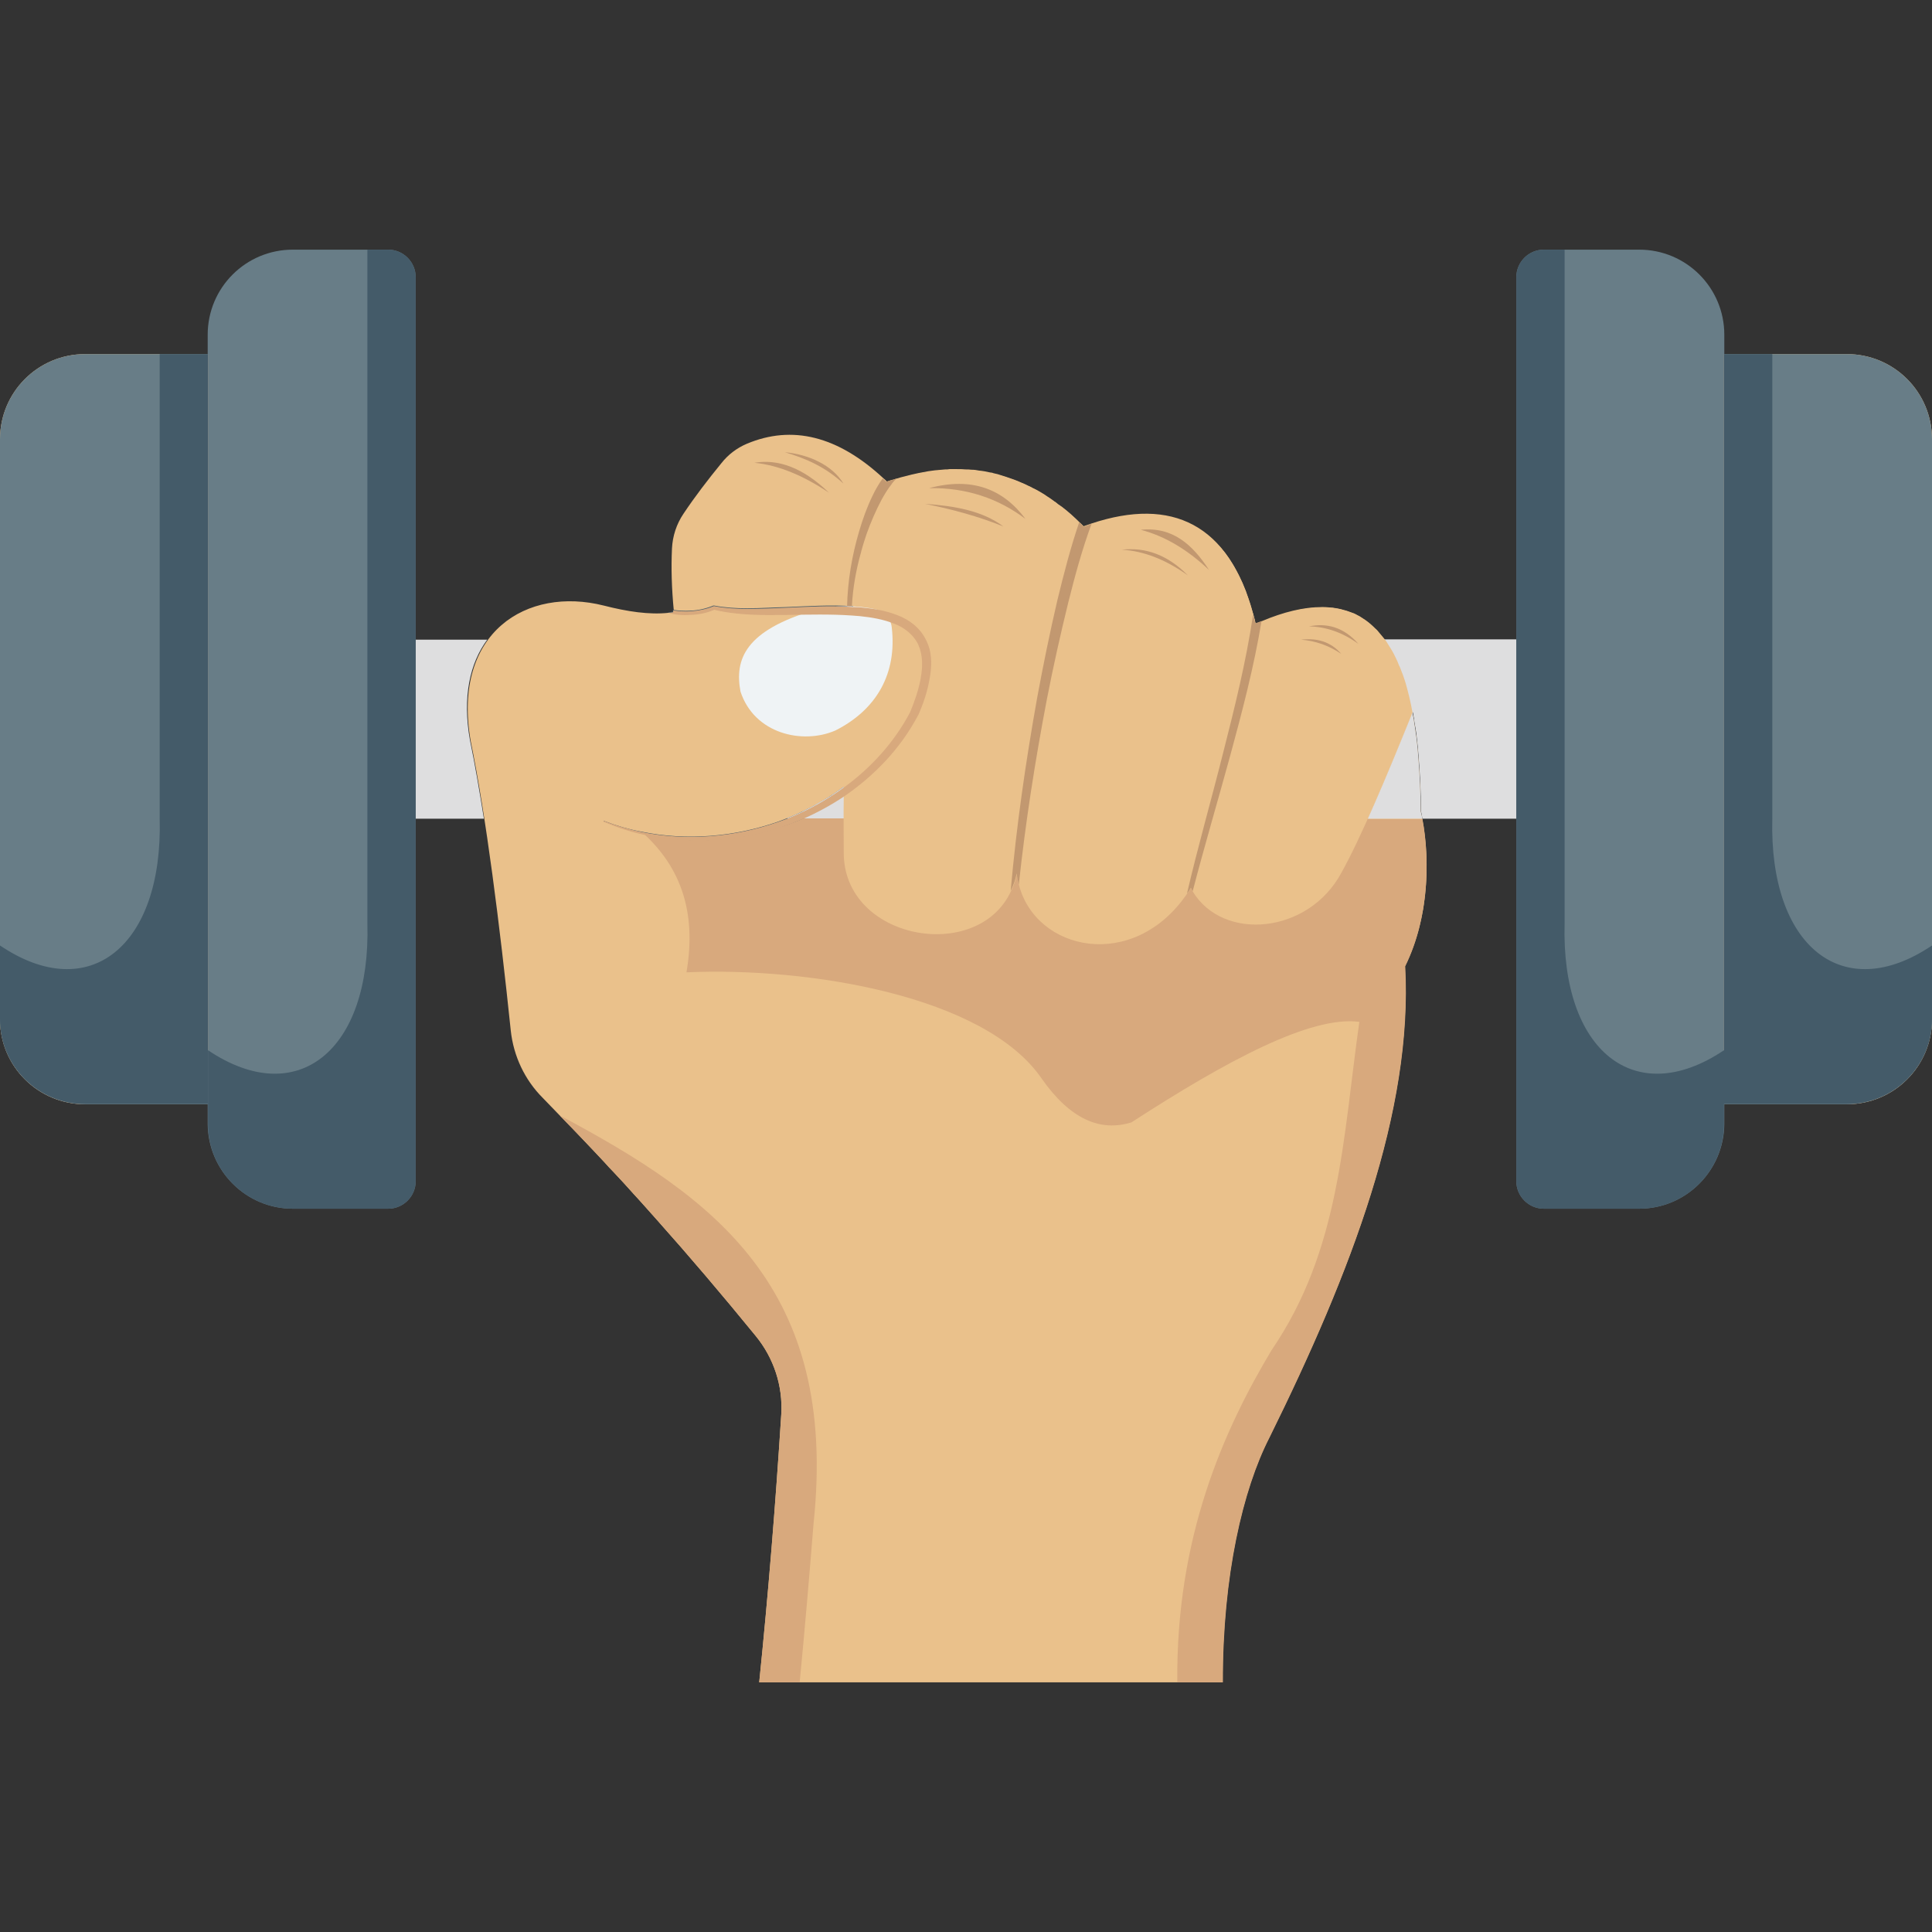 <svg xmlns="http://www.w3.org/2000/svg" enable-background="new 0 0 64 64" viewBox="0 0 64 64"><rect x="0" y="0" width="64" height="64" fill="#333333" stroke="none"/><path fill="#eac18b" d="M46.54,32.01c0.26,4.78-1.77,10.11-4.5,15.62c-0.87,1.7-1.55,4.56-1.54,8.1H25.15
		c0.3-2.93,0.54-5.89,0.73-8.87c0.06-0.95-0.25-1.88-0.85-2.61c-1.11-1.36-2.19-2.63-3.26-3.83c-0.27-0.3-0.53-0.6-0.8-0.89
		c-0.22-0.25-0.44-0.49-0.67-0.73c-0.09-0.09-0.18-0.19-0.26-0.28c-0.22-0.24-0.44-0.47-0.67-0.71c-0.26-0.28-0.53-0.56-0.81-0.84
		c-0.19-0.2-0.39-0.4-0.58-0.6c-0.6-0.6-0.97-1.39-1.06-2.23c-0.37-3.55-0.82-7.1-1.33-9.6c-0.62-3.6,1.87-5.12,4.41-4.48
		c0.78,0.2,1.51,0.31,2.15,0.24h0c0.06,0,0.11-0.01,0.17-0.02c0-0.02,0-0.04,0-0.06c-0.07-0.72-0.09-1.4-0.06-2.05
		c0.02-0.41,0.15-0.81,0.38-1.15c0.38-0.57,0.81-1.13,1.26-1.68c0.22-0.28,0.51-0.5,0.84-0.64c1.5-0.63,3.01-0.26,4.52,1.14
		c0.04,0.03,0.08,0.07,0.12,0.11c0.09-0.03,0.18-0.06,0.27-0.08c0.01,0,0.02-0.01,0.03-0.01c0.01,0,0.02-0.01,0.03-0.01
		c0,0,0,0,0.01,0c0,0,0,0,0,0c0.08-0.03,0.17-0.05,0.25-0.07c0.15-0.04,0.31-0.08,0.46-0.11c0.11-0.02,0.22-0.04,0.32-0.06
		c0.07-0.01,0.14-0.02,0.22-0.03c0.11-0.01,0.22-0.02,0.34-0.03c0.05,0,0.1,0,0.15-0.01c0.08,0,0.16,0,0.24,0
		c0.09,0,0.19,0,0.28,0.01c0.07,0,0.13,0,0.2,0.01c0.09,0,0.17,0.01,0.26,0.03c0.12,0.01,0.23,0.03,0.35,0.06
		c0.04,0,0.09,0.01,0.13,0.03c0.02,0,0.03,0,0.05,0.01c0.05,0.01,0.1,0.02,0.15,0.04c0.06,0.02,0.13,0.04,0.19,0.06
		c0.18,0.06,0.36,0.12,0.53,0.2c0.08,0.03,0.16,0.07,0.24,0.11c0.05,0.02,0.09,0.04,0.14,0.07c0.07,0.03,0.14,0.07,0.21,0.11
		c0.08,0.05,0.16,0.09,0.24,0.15c0.01,0.01,0.02,0.01,0.03,0.02c0.08,0.05,0.15,0.1,0.23,0.16c0,0,0.01,0.01,0.02,0.01
		c0.07,0.06,0.15,0.12,0.23,0.17c0.21,0.16,0.41,0.34,0.6,0.53c0.05,0.05,0.1,0.1,0.15,0.15c0.09-0.03,0.17-0.06,0.26-0.09
		c0.29-0.09,0.57-0.17,0.84-0.22c0.08-0.01,0.15-0.03,0.23-0.04c0.08-0.01,0.16-0.03,0.25-0.03c0.06-0.01,0.12-0.01,0.18-0.02
		c0.47-0.03,0.9,0.01,1.3,0.13c0.07,0.02,0.15,0.05,0.22,0.07c0.08,0.03,0.16,0.07,0.24,0.11c0.05,0.02,0.1,0.05,0.15,0.08
		c0.05,0.03,0.1,0.06,0.14,0.08c0.02,0.01,0.04,0.02,0.06,0.04c0.06,0.04,0.12,0.08,0.18,0.13c0.07,0.05,0.13,0.11,0.2,0.17
		c0.06,0.05,0.11,0.1,0.16,0.16c0.04,0.04,0.08,0.08,0.12,0.13c0.01,0.01,0.03,0.03,0.03,0.04c0.06,0.06,0.11,0.13,0.16,0.2
		c0.02,0.03,0.05,0.07,0.07,0.1c0.04,0.06,0.08,0.12,0.12,0.19c0.02,0.04,0.05,0.07,0.07,0.12c0.04,0.07,0.07,0.13,0.11,0.2
		c0.04,0.09,0.09,0.18,0.13,0.27c0.04,0.09,0.08,0.19,0.12,0.29c0.01,0.02,0.01,0.04,0.02,0.06c0.04,0.11,0.08,0.23,0.12,0.35
		c0.04,0.13,0.08,0.27,0.12,0.41c0.03,0.09,0.05,0.19,0.07,0.28c0.07-0.03,0.14-0.06,0.2-0.08c0.15-0.06,0.29-0.12,0.44-0.17
		c0.08-0.03,0.16-0.06,0.24-0.08c0.08-0.03,0.17-0.05,0.25-0.07c0.05-0.01,0.1-0.03,0.15-0.04c0.07-0.02,0.15-0.04,0.22-0.05
		c0.24-0.05,0.48-0.07,0.7-0.07c0.08,0,0.16,0,0.23,0.01h0c0.08,0,0.16,0.01,0.24,0.03c0,0,0.01,0,0.02,0
		c0.08,0.01,0.16,0.03,0.24,0.06c0.09,0.02,0.18,0.06,0.27,0.09c0.07,0.02,0.13,0.06,0.19,0.09c0.05,0.02,0.1,0.06,0.15,0.09
		c0.05,0.03,0.1,0.07,0.14,0.1c0.05,0.03,0.09,0.07,0.14,0.12c0.05,0.04,0.09,0.08,0.14,0.13c0.05,0.04,0.09,0.09,0.13,0.14
		c0.05,0.06,0.1,0.12,0.15,0.18c0.07,0.08,0.13,0.18,0.19,0.28c0.1,0.15,0.19,0.33,0.27,0.51c0.02,0.05,0.04,0.11,0.07,0.16
		c0.03,0.08,0.06,0.16,0.09,0.24c0.03,0.07,0.05,0.14,0.07,0.22c0.01,0.03,0.02,0.07,0.03,0.1c0.08,0.29,0.16,0.61,0.23,0.95
		c0.01,0.07,0.02,0.14,0.04,0.21c0.01,0.09,0.03,0.18,0.04,0.27c0.02,0.11,0.03,0.23,0.05,0.35c0.01,0.12,0.03,0.24,0.04,0.36
		c0.01,0.12,0.02,0.25,0.03,0.38c0.04,0.51,0.07,1.08,0.07,1.68C47.37,28.21,47.4,30.29,46.54,32.01z"/><path fill="#d8a97d" d="M46.55,32.01c0.26,4.78-1.78,10.11-4.5,15.62c-0.87,1.7-1.55,4.56-1.54,8.1H39c-0.05-4.81,1.54-8.36,3.12-11
		c2.28-3.34,2.36-7.01,2.91-10.88c-1.6-0.21-4.37,1.27-7.55,3.33c-1.03,0.32-2.03-0.1-2.98-1.46c-1.89-2.74-7.73-3.69-11.76-3.51
		c0.35-2.04-0.23-3.48-1.37-4.55c-0.04-0.03-0.07-0.07-0.12-0.1c1.5,0.31,3.09,0.17,4.52-0.33c0.09-0.03,0.19-0.07,0.28-0.1
		c0,0,0.01,0,0.01,0c0.14-0.06,0.29-0.12,0.42-0.18c0.05-0.02,0.1-0.04,0.14-0.07c0.13-0.06,0.26-0.13,0.39-0.2
		c0.01-0.01,0.02-0.01,0.03-0.02c0.15-0.08,0.31-0.17,0.45-0.26c0.15-0.1,0.31-0.2,0.45-0.31c0.91-0.66,1.68-1.51,2.2-2.5
		c0.15-0.36,0.28-0.74,0.35-1.12l0.32-0.14h0l2.69-1.14l0.55-0.23l0.57,0.23l0.11,0.05l0.14,0.06l0.02,0.01l0.17,0.07l5.77,2.38l0,0
		l0.24,0.1l1.85,0.76l3.64-1.96c0.08,0.29,0.17,0.61,0.23,0.95c-0.52,1.27-1.02,2.5-1.48,3.52h1.81
		C47.37,28.47,47.34,30.4,46.55,32.01z"/><path fill="#445b69" d="M30.82,22.32L30.82,22.32c-0.01,0.06-0.02,0.12-0.03,0.18c-0.07,0.41-0.22,0.8-0.37,1.18l0,0v0
		c-0.58,1.1-1.45,2.01-2.47,2.7c-0.65,0.44-1.37,0.79-2.11,1.02c-1.43,0.48-3,0.57-4.47,0.24c-0.47-0.1-0.93-0.25-1.38-0.44
		L20,27.19c0.41,0.16,0.82,0.28,1.25,0.36c1.5,0.31,3.09,0.17,4.52-0.33c0.77-0.28,1.51-0.66,2.17-1.15c0.91-0.66,1.68-1.51,2.2-2.5
		c0.15-0.36,0.28-0.74,0.35-1.12c0,0,0,0,0-0.01c0.07-0.38,0.07-0.77-0.08-1.1c-0.15-0.33-0.44-0.57-0.8-0.7
		c-0.35-0.14-0.74-0.21-1.14-0.25c-0.09-0.01-0.17-0.01-0.26-0.02c-0.71-0.04-1.42-0.03-2.14-0.02c-0.8,0.01-1.62,0.02-2.41-0.17
		c-0.25,0.11-0.52,0.15-0.79,0.17c-0.25,0.01-0.51,0-0.75-0.07c0.06,0,0.12-0.01,0.17-0.02c0-0.02,0-0.04,0-0.06
		c0.19,0.03,0.38,0.04,0.57,0.03c0.27-0.01,0.53-0.07,0.77-0.17l0.01,0l0.02,0c0.36,0.07,0.72,0.09,1.09,0.09
		c0.44,0,0.87-0.03,1.31-0.04c0.72-0.03,1.45-0.08,2.18-0.03c0.08,0,0.17,0,0.26,0.01c0.41,0.04,0.82,0.1,1.23,0.26
		c0.39,0.15,0.79,0.44,0.97,0.86C30.86,21.58,30.87,21.96,30.82,22.32z"/><path fill="#d8a97d" d="M26.95,50.47c-0.14,1.75-0.29,3.51-0.46,5.26h-1.34c0.3-2.93,0.54-5.89,0.73-8.87
		c0.06-0.95-0.25-1.88-0.85-2.61c-1.11-1.36-2.19-2.63-3.26-3.83c-0.27-0.3-0.53-0.6-0.8-0.89c-0.22-0.25-0.45-0.49-0.67-0.73
		c-0.09-0.09-0.18-0.19-0.26-0.28c-0.22-0.24-0.45-0.47-0.67-0.71c-0.27-0.28-0.54-0.56-0.81-0.84v-0.01
		C23.63,39.66,27.78,42.63,26.95,50.47z"/><path fill="#dededf" d="M16.14 21.19c-.57.77-.83 1.89-.57 3.34.16.77.31 1.65.46 2.59h-2.26v-5.93H16.14zM47.12 27.12h-1.81c.46-1.02.97-2.25 1.48-3.52.01.07.02.14.04.21.01.09.02.18.04.27.02.12.03.23.05.35.01.12.03.24.04.37.01.12.02.25.03.38.04.52.07 1.08.07 1.69C47.08 26.95 47.1 27.03 47.12 27.12z"/><path fill="#dededf" d="M50.23,21.19v5.93h-3.11c-0.02-0.09-0.03-0.18-0.05-0.26c0-0.61-0.03-1.17-0.07-1.69
			c-0.01-0.13-0.02-0.26-0.03-0.38c-0.01-0.13-0.03-0.25-0.04-0.37c-0.01-0.12-0.03-0.23-0.05-0.35c-0.02-0.09-0.03-0.18-0.04-0.27
			c-0.02-0.07-0.02-0.14-0.04-0.21c-0.52,1.27-1.02,2.5-1.48,3.52H26.05c0,0,0.01,0,0.01,0c0.14-0.06,0.29-0.12,0.42-0.18
			c0.05-0.02,0.1-0.04,0.14-0.07c0.13-0.06,0.26-0.13,0.39-0.2c0.01-0.01,0.02-0.01,0.03-0.02c0.15-0.08,0.3-0.17,0.45-0.26
			c0.15-0.1,0.3-0.2,0.45-0.31c0.91-0.66,1.68-1.51,2.2-2.5c0.15-0.36,0.28-0.74,0.35-1.12c0-0.01,0-0.01,0-0.01
			c0.07-0.38,0.07-0.77-0.08-1.1c-0.02-0.06-0.06-0.11-0.09-0.16H50.23z"/><path fill="#687d87" d="M54.3,40.04h-3.16c-0.5,0-0.91-0.41-0.91-0.91V9.18c0-0.5,0.41-0.91,0.91-0.91h3.16
					c1.56,0,2.82,1.26,2.82,2.82v26.14C57.11,38.78,55.85,40.04,54.3,40.04z"/><path fill="#eac18b" d="M61.18,36.58h-4.07V11.73h4.07c1.56,0,2.82,1.26,2.82,2.82v19.22C64,35.32,62.74,36.58,61.18,36.58z"/><path fill="#687d87" d="M64,14.55v19.22c0,1.55-1.26,2.81-2.82,2.81h-4.07V11.73h4.07C62.74,11.73,64,12.99,64,14.55z"/><path fill="#445b69" d="M64 31.32v2.44c0 1.55-1.26 2.81-2.82 2.81h-4.07V11.73h1.6v15.39C58.6 31.34 61.04 33.32 64 31.32zM57.11 34.79v2.44c0 1.55-1.26 2.81-2.81 2.81h-3.16c-.5 0-.91-.41-.91-.91V9.18c0-.5.41-.91.91-.91h.69v22.32C51.71 34.8 54.15 36.78 57.11 34.79z"/><path fill="#687d87" d="M9.7,40.04h3.16c0.5,0,0.91-0.41,0.91-0.91V9.18c0-0.5-0.41-0.91-0.91-0.91H9.7
					c-1.56,0-2.82,1.26-2.82,2.82v26.14C6.89,38.78,8.15,40.04,9.7,40.04z"/><path fill="#eac18b" d="M2.82,36.58h4.07V11.73H2.82C1.26,11.73,0,12.99,0,14.55v19.22C0,35.32,1.26,36.58,2.82,36.58z"/><path fill="#687d87" d="M0,14.55v19.22c0,1.55,1.26,2.81,2.82,2.81h4.07V11.73H2.82C1.26,11.73,0,12.99,0,14.55z"/><path fill="#445b69" d="M0,31.32v2.44c0,1.55,1.26,2.81,2.82,2.81h4.07V11.73h-1.6v15.39C5.4,31.34,2.96,33.32,0,31.32z"/><path fill="#445b69" d="M6.89,34.79v2.44c0,1.55,1.26,2.81,2.81,2.81h3.16c0.5,0,0.91-0.41,0.91-0.91V9.18
					c0-0.5-0.41-0.91-0.91-0.91h-0.69v22.32C12.29,34.8,9.85,36.78,6.89,34.79z"/><g><path fill="#eac18b" d="M46.79,23.6c-0.87,2.15-1.71,4.16-2.36,5.32c-1.09,2.02-3.91,2.28-4.92,0.61c-0.02-0.03-0.04-0.07-0.06-0.11
				l1.39-5.67l0.75-3.09c0.07-0.03,0.14-0.06,0.2-0.08c0.73-0.31,1.4-0.47,2-0.47c0.08,0,0.16,0,0.23,0.01
				c0.17,0.01,0.34,0.04,0.51,0.09c0.09,0.02,0.18,0.06,0.27,0.09c0.07,0.02,0.13,0.06,0.19,0.09c0.05,0.02,0.1,0.06,0.15,0.09
				c0.15,0.09,0.29,0.21,0.42,0.34c0.05,0.04,0.09,0.09,0.13,0.14c0.05,0.06,0.1,0.12,0.15,0.18c0.07,0.08,0.13,0.18,0.19,0.28
				c0.1,0.15,0.19,0.33,0.27,0.51c0.02,0.05,0.04,0.11,0.07,0.16c0.07,0.17,0.14,0.36,0.2,0.56C46.65,22.94,46.73,23.25,46.79,23.6z
				"/><path fill="#eac18b" d="M41.59,20.66l-0.75,3.09l-1.39,5.67c-0.04,0.07-0.08,0.13-0.13,0.19c-1.78,2.6-5.01,1.9-5.57-0.31
				c-0.03-0.12-0.06-0.24-0.07-0.37c0.28-2.36,0.59-4.48,0.95-6.34c0.01-0.07,0.02-0.14,0.04-0.21c0.07-0.37,0.15-0.73,0.22-1.09
				c0.31-1.46,0.65-2.74,1.01-3.86c0.09-0.03,0.17-0.06,0.26-0.09c2.66-0.88,4.55,0.01,5.36,3.02
				C41.55,20.47,41.57,20.56,41.59,20.66z"/><path fill="#eac18b" d="M35.9,17.45c-0.35,0.78-0.69,2.12-1.02,3.85c-0.07,0.35-0.14,0.72-0.2,1.09c-0.01,0.07-0.02,0.14-0.04,0.21
				c-0.32,1.83-0.64,4-0.95,6.34c-0.04,0.21-0.11,0.4-0.2,0.58v0c-1.11,2.41-5.55,1.62-5.54-1.28c0-0.64-0.01-1.25,0-1.84
				c0-0.11,0-0.21,0-0.31c0-0.92,0.03-1.78,0.06-2.57c0.05-1.18,0.12-2.22,0.22-3.13c0.01-0.1,0.02-0.19,0.03-0.29
				c0.07-0.68,0.17-1.29,0.28-1.82c0-0.01,0-0.03,0.01-0.04c0.22-1.06,0.5-1.81,0.82-2.27c0.09-0.03,0.18-0.06,0.27-0.08
				c0.02-0.01,0.04-0.02,0.07-0.02c0,0,0,0,0,0c0.08-0.03,0.17-0.05,0.25-0.07c0.15-0.04,0.31-0.08,0.46-0.11
				c0.11-0.02,0.22-0.04,0.32-0.06c0.07-0.01,0.14-0.02,0.22-0.03c0.11-0.01,0.22-0.02,0.34-0.03c0.05,0,0.1,0,0.15-0.01
				c0.08,0,0.16,0,0.24,0c0.16,0,0.32,0,0.48,0.02c0.21,0.01,0.41,0.04,0.6,0.08c0.06,0.01,0.12,0.02,0.18,0.04
				c0.29,0.07,0.58,0.17,0.87,0.29c0.08,0.03,0.16,0.07,0.24,0.11c0.05,0.02,0.09,0.04,0.14,0.07c0.07,0.03,0.14,0.07,0.21,0.11
				c0.08,0.05,0.16,0.09,0.24,0.15c0.01,0.01,0.02,0.01,0.03,0.02c0.08,0.05,0.15,0.1,0.23,0.16c0,0,0.01,0.01,0.02,0.01
				c0.07,0.06,0.15,0.12,0.23,0.17c0.21,0.16,0.41,0.34,0.6,0.53C35.81,17.35,35.86,17.4,35.9,17.45z"/><path fill="#c29870" d="M26 14.98c.77.07 1.57.42 1.94 1.04C27.34 15.47 26.73 15.2 26 14.98zM24.99 15.33c.78-.13 1.6.15 2.47.99C26.62 15.76 25.8 15.41 24.99 15.33zM30.78 16.17c1.42-.38 2.45.03 3.19 1.02C33.07 16.51 32.01 16.15 30.78 16.17zM30.64 16.69c.97.07 1.89.22 2.6.75C32.42 17.11 31.55 16.87 30.64 16.69zM37.79 17.55c1.06-.11 1.72.5 2.26 1.33C39.37 18.24 38.63 17.77 37.79 17.55zM37.16 18.21c.79-.09 1.52.17 2.19.85C38.62 18.54 37.89 18.25 37.16 18.21zM43.36 20.75c.59-.12 1.15.02 1.64.58C44.49 20.96 43.94 20.76 43.36 20.75zM43.1 21.19c.52-.06.98.06 1.33.47C44.03 21.39 43.59 21.23 43.1 21.19zM41.79 20.57c-.25 1.52-.64 3-1.04 4.47-.41 1.5-.85 2.98-1.24 4.48-.02-.03-.04-.07-.06-.11-.04.07-.08.13-.13.19.36-1.55.8-3.08 1.19-4.63.39-1.53.77-3.06 1-4.61.03.09.05.19.07.28C41.66 20.63 41.73 20.6 41.79 20.57zM36.16 17.35c-.31.84-.55 1.72-.77 2.6-.26 1.06-.5 2.13-.71 3.21-.39 2.04-.71 4.08-.93 6.14-.03-.12-.06-.24-.07-.37-.04.21-.11.4-.2.58.19-2.15.5-4.29.88-6.41.2-1.08.42-2.16.67-3.23.21-.86.43-1.72.72-2.57.05.05.1.1.15.15C35.99 17.42 36.08 17.39 36.16 17.35zM29.7 15.85c-.06.06-.13.13-.18.21-.12.15-.22.32-.32.5-.19.36-.35.73-.49 1.12-.06.18-.12.36-.17.55-.01.01-.01.03-.01.04-.17.59-.28 1.21-.31 1.82l-.16 0c.02-.84.16-1.68.4-2.49.12-.41.26-.8.45-1.19.09-.19.2-.38.33-.56l0 0c.04.03.08.07.12.11.09-.03.18-.06.27-.08C29.66 15.86 29.68 15.85 29.7 15.85z"/></g><path fill="#eff3f5" d="M27.02,20.2c-2.35,0.68-2.69,1.65-2.49,2.71c0.46,1.4,2.05,1.76,3.14,1.29c1.37-0.69,2.05-1.89,1.87-3.42
		c-0.03-0.28-0.23-0.52-0.51-0.59C28.45,20.05,27.62,20.04,27.02,20.2z"/><path fill="#d8a97d" d="M30.82,22.33L30.82,22.33c-0.01,0.06-0.02,0.12-0.03,0.18c-0.07,0.41-0.21,0.81-0.37,1.18l-0.01,0v0.01
		c-0.58,1.1-1.45,2-2.46,2.69c-0.42,0.28-0.86,0.52-1.33,0.73c-0.26,0.11-0.52,0.21-0.78,0.3c-1.43,0.48-3,0.57-4.47,0.24
		c-0.48-0.1-0.93-0.25-1.38-0.44L20,27.19c0.41,0.16,0.82,0.28,1.25,0.37c1.5,0.31,3.09,0.17,4.52-0.33
		c0.09-0.03,0.19-0.07,0.28-0.1c0.67-0.26,1.31-0.61,1.9-1.04c0.91-0.66,1.68-1.51,2.2-2.5c0.15-0.36,0.28-0.74,0.35-1.12
		c0-0.01,0-0.01,0-0.01c0.07-0.38,0.07-0.77-0.08-1.1c-0.02-0.06-0.06-0.11-0.09-0.16c-0.16-0.24-0.42-0.43-0.71-0.54
		c-0.35-0.14-0.74-0.21-1.14-0.25c-0.09-0.01-0.17-0.01-0.26-0.02c-0.71-0.05-1.42-0.03-2.14-0.02c-0.8,0.01-1.62,0.02-2.42-0.17
		c-0.25,0.11-0.52,0.16-0.79,0.17c-0.25,0.02-0.5,0-0.74-0.07c0.06,0,0.11-0.01,0.17-0.02c0-0.02,0-0.04,0-0.06
		c0.19,0.03,0.38,0.04,0.57,0.03c0.27-0.02,0.53-0.07,0.77-0.17l0.01,0l0.02,0c0.36,0.07,0.72,0.09,1.09,0.09
		c0.43,0,0.87-0.02,1.31-0.04c0.72-0.03,1.45-0.08,2.18-0.02c0.09,0,0.17,0,0.26,0.01c0.41,0.04,0.82,0.1,1.22,0.26
		c0.38,0.14,0.76,0.42,0.95,0.83c0.01,0.01,0.02,0.02,0.02,0.04C30.86,21.58,30.87,21.96,30.82,22.33z"/></svg>